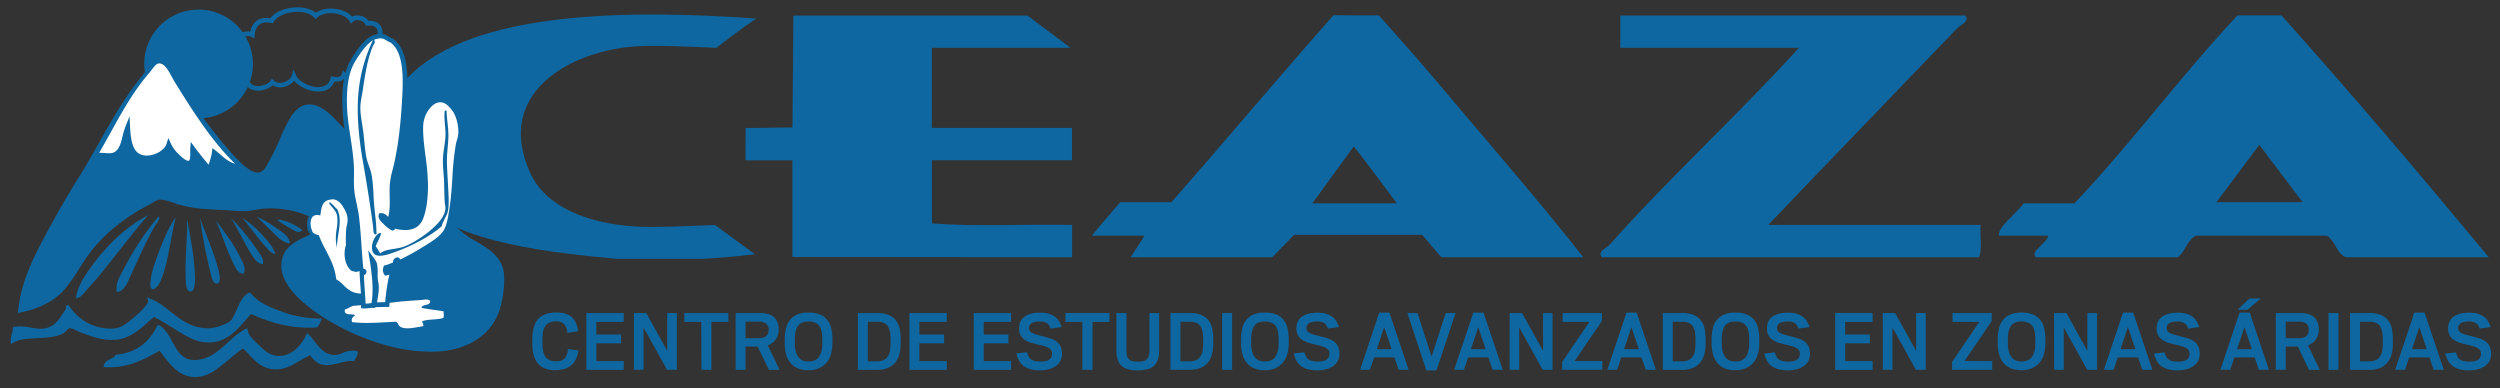 <svg id="logo_hm"
     data-name="logo_hm"
     xmlns="http://www.w3.org/2000/svg"
     viewBox="0 0 1478.25 229.54">
    <rect x="0" y="0" width="1478.25" height="229.54" fill="#333333" stroke="none"/>
    <defs>
        <style>
        .logo_hm-1{
            fill:#0E67A1;
        }
        .logo_hm-2{
            fill:#FFF;
        }
        </style>
    </defs>
    <path class="logo_hm-1"
          d="M1310.56,119.56h51l-25.64-33.92Zm161,32.55h-84.68c-5.36-2.54-6.11-9.68-10.93-12.75h-77.4c-5.42,2.46-6.22,9.56-10.92,12.75h-83.77c-3.87-3.49,6.37-8,7.28-12.75h-29.14c-1-5,10.44-13.16,14.57-19.12h30.05c34.49-36.53,62.07-74.43,96.41-111.12h26C1391.48,56.54,1430.9,103,1471.61,152.11Z" />
    <path class="logo_hm-1"
          d="M1171.13,133c-.49,6.18,1.06,14.41-.91,19.12H947.14c-2.88-3.57,3.15-5.69,4.55-7.29,34.53-39,76.71-77.54,112-116.55H958.1l0-19.11h204c2.8,3.56-3.08,5.72-4.56,7.28-36.08,37.6-75.68,78.46-112,116.55Z" />
    <path class="logo_hm-1"
          d="M936.21,152.11H852.44c-.49,0-11.45-13.28-11.45-13.28H765.22l-12.93,13.28H668.52c.3-.19,8.19-12.75,8.19-12.75h-31c0-.49,16.65-19.8,16.65-19.8s29.55,0,30.28,0c0,0,17-19.38,23.18-26.59C740.6,64.2,766,34.42,788.48,9c1.14.12,26.86.12,26.86.12s23.33,26.18,28.91,32.82C874.87,78.43,908.06,116.26,936.21,152.11ZM776,120.24H826c0-.19-25.23-33.69-25.5-33.69Z" />
    <path class="logo_hm-1"
          d="M633.92,133v19.12c-54.94,0-110.44-.15-165.38-.15l0-57.17c-9.41,0-18.36,0-27.77,0l.15-19.13c8.8,0,18.85-.3,27.65-.3l.57-66.16h138.4L633,28.27h-82V75.62h82.86V94.75H551.06v37.33C576.86,134.2,606.6,132.38,633.92,133Z" />
    <path class="logo_hm-1"
          d="M422.68,133l23.67,17.29c-10,1.26-18.67,2.06-31,2.74h-51c-48.86-4.56-101.18-11.15-125.65-40.06-16.47-19.46-13.81-50.2,2.73-67.38C279.5,6,373.2,5.67,447.26,11c-8.31,5.23-23.67,17.29-23.67,17.29s-33.54-1.81-47.35-.91c-39.8,2.66-83.85,28-62.83,74.67,9.26,20.56,34.3,30,61.92,31.86C389,134.8,422.68,133,422.68,133Z" />
    <path class="logo_hm-1"
          d="M328.37,218.9a15.56,15.56,0,0,1-6.54-1.21,10.47,10.47,0,0,1-4.19-3.33,13.47,13.47,0,0,1-2.22-5.07,28.78,28.78,0,0,1-.67-6.43v-1.94a30.45,30.45,0,0,1,.64-6.49,12.83,12.83,0,0,1,2.25-5.07A10.85,10.85,0,0,1,322,186a16.94,16.94,0,0,1,6.87-1.21q6.27,0,9.25,2.76t3.73,8.34l-6.38.92a8.75,8.75,0,0,0-1.77-5c-1-1.19-2.65-1.79-4.94-1.79a9,9,0,0,0-3.92.75,5.88,5.88,0,0,0-2.46,2.17,9.47,9.47,0,0,0-1.29,3.41,24.31,24.31,0,0,0-.38,4.5v1.94a24.86,24.86,0,0,0,.4,4.69,9.34,9.34,0,0,0,1.32,3.38,5.76,5.76,0,0,0,2.49,2.07,9.77,9.77,0,0,0,3.89.69c2.44,0,4.15-.6,5.15-1.79a10.05,10.05,0,0,0,1.88-5.45l6.28.86a21.84,21.84,0,0,1-1.42,4.77,10.9,10.9,0,0,1-2.55,3.65,11.25,11.25,0,0,1-4,2.34A17.73,17.73,0,0,1,328.37,218.9Z" />
    <path class="logo_hm-1"
          d="M346.72,185.1h22.11v5.25h-16.2v7.41h14.59V203H352.63v10.52h16.2v5.2H346.72Z" />
    <path class="logo_hm-1"
          d="M374.84,185.1h7.29l12.4,22.37V185.1h5.69v33.58h-5.8l-13.89-25.05v25.05h-5.69Z" />
    <path class="logo_hm-1"
          d="M414.65,190.35h-10V185.1h26v5.25h-10v28.33h-5.9Z" />
    <path class="logo_hm-1"
          d="M448,204.89h-7.14v13.79H435V185.1H449.2a20.27,20.27,0,0,1,4.27.43,9.42,9.42,0,0,1,3.56,1.52,7.73,7.73,0,0,1,2.47,3,11.07,11.07,0,0,1,.91,4.83,11.2,11.2,0,0,1-.5,3.46,8.65,8.65,0,0,1-3.44,4.56,11.2,11.2,0,0,1-2.49,1.26l7,14.54h-6.33Zm.59-4.93c3.94,0,5.9-1.65,5.9-4.94a4.48,4.48,0,0,0-1.42-3.62,6.87,6.87,0,0,0-4.48-1.21h-7.73V200Z" />
    <path class="logo_hm-1"
          d="M478.07,218.9a15.64,15.64,0,0,1-6.66-1.26,11.47,11.47,0,0,1-4.34-3.46,13.58,13.58,0,0,1-2.36-5.13,26.33,26.33,0,0,1-.7-6.19v-1.94a29.92,29.92,0,0,1,.62-6.3,13,13,0,0,1,2.22-5.1,11.13,11.13,0,0,1,4.32-3.43,16.43,16.43,0,0,1,6.9-1.26,17.07,17.07,0,0,1,7,1.23,10.6,10.6,0,0,1,4.32,3.38,12.81,12.81,0,0,1,2.2,5.07,30.38,30.38,0,0,1,.62,6.25v2a25.66,25.66,0,0,1-.7,6,13.81,13.81,0,0,1-2.36,5.15,12.16,12.16,0,0,1-4.35,3.57A15,15,0,0,1,478.07,218.9Zm0-5.15c2.79,0,4.84-.91,6.17-2.74s2-4.52,2-8.1v-2.09a24.09,24.09,0,0,0-.4-4.7,8.44,8.44,0,0,0-1.37-3.35,5.87,5.87,0,0,0-2.52-2,9.75,9.75,0,0,0-3.86-.67q-4.51,0-6.31,2.68t-1.8,8.1v2c0,3.57.66,6.28,2,8.12S475.28,213.75,478.07,213.75Z" />
    <path class="logo_hm-1"
          d="M507.25,185.1h11.22a17.91,17.91,0,0,1,7.13,1.2,10.46,10.46,0,0,1,4.3,3.33,12.48,12.48,0,0,1,2.12,5,32.63,32.63,0,0,1,.56,6.2v2.09a25.7,25.7,0,0,1-.73,6.33,13,13,0,0,1-2.38,5,11.08,11.08,0,0,1-4.35,3.27,16.34,16.34,0,0,1-6.6,1.18H507.25Zm11.27,28.54a9.24,9.24,0,0,0,4-.75,5.94,5.94,0,0,0,2.47-2.15,8.86,8.86,0,0,0,1.26-3.4,25.7,25.7,0,0,0,.35-4.48v-2a25.05,25.05,0,0,0-.4-4.86,8.43,8.43,0,0,0-1.34-3.3,5.43,5.43,0,0,0-2.5-1.88,11.18,11.18,0,0,0-3.91-.59h-5.31v23.45Z" />
    <path class="logo_hm-1"
          d="M537.73,185.1h22.1v5.25h-16.2v7.41h14.59V203H543.63v10.52h16.2v5.2h-22.1Z" />
    <path class="logo_hm-1"
          d="M575.77,185.1h22.1v5.25h-16.2v7.41h14.59V203H581.67v10.52h16.2v5.2h-22.1Z" />
    <path class="logo_hm-1"
          d="M615.2,219a21.41,21.41,0,0,1-6-.72,11.75,11.75,0,0,1-4.08-2,10.07,10.07,0,0,1-2.6-3.14A19.11,19.11,0,0,1,601,209l6.33-.7a10.18,10.18,0,0,0,.86,2.45,4.68,4.68,0,0,0,1.47,1.71,6.6,6.6,0,0,0,2.31,1,14.86,14.86,0,0,0,3.3.32,15,15,0,0,0,2.65-.22,6.3,6.3,0,0,0,2.18-.75,4,4,0,0,0,1.45-1.45,4.43,4.43,0,0,0,.53-2.25,3.59,3.59,0,0,0-.56-2.09,4.48,4.48,0,0,0-1.61-1.37,12,12,0,0,0-2.52-1c-1-.27-2.09-.54-3.3-.83-1.54-.36-3-.75-4.4-1.18A13.66,13.66,0,0,1,606,201a7.93,7.93,0,0,1-2.5-2.71,8.62,8.62,0,0,1-.93-4.24,9.48,9.48,0,0,1,.69-3.62,7.31,7.31,0,0,1,2.23-2.92,11,11,0,0,1,3.89-1.93,20.06,20.06,0,0,1,5.69-.7q10.29,0,12.61,8.53l-6.55.86a5.11,5.11,0,0,0-2-3.17,7.31,7.31,0,0,0-4.1-1c-2.36,0-4.05.33-5.05,1a3.23,3.23,0,0,0-1.5,2.87,3.05,3.05,0,0,0,.43,1.69,3.65,3.65,0,0,0,1.34,1.18,11.37,11.37,0,0,0,2.28.91c.91.27,2,.57,3.25.89,1.89.46,3.6.94,5.12,1.42a13,13,0,0,1,3.84,1.88,7.71,7.71,0,0,1,2.39,2.87,10.16,10.16,0,0,1,.83,4.4,8.53,8.53,0,0,1-1,4.34,9,9,0,0,1-2.82,3,12.53,12.53,0,0,1-4.1,1.8A19.91,19.91,0,0,1,615.2,219Z" />
    <path class="logo_hm-1"
          d="M640,190.35H630V185.1h26v5.25h-10v28.33H640Z" />
    <path class="logo_hm-1"
          d="M672.83,219a22.62,22.62,0,0,1-5.61-.62,9.31,9.31,0,0,1-4-2,8.41,8.41,0,0,1-2.33-3.68,17.62,17.62,0,0,1-.75-5.52V185.1h5.9v21.78a15.83,15.83,0,0,0,.27,3.14,4.62,4.62,0,0,0,1,2.17,4.35,4.35,0,0,0,2.06,1.26,11.88,11.88,0,0,0,3.41.4,12.45,12.45,0,0,0,3.46-.4,4.41,4.41,0,0,0,2.12-1.26,4.77,4.77,0,0,0,1-2.14,14,14,0,0,0,.3-3.12V185.1h5.74v22a17.29,17.29,0,0,1-.78,5.56,8.6,8.6,0,0,1-2.33,3.7,9.08,9.08,0,0,1-3.94,2A22.68,22.68,0,0,1,672.83,219Z" />
    <path class="logo_hm-1"
          d="M692.09,185.1H703.3a17.93,17.93,0,0,1,7.14,1.2,10.43,10.43,0,0,1,4.29,3.33,12.21,12.21,0,0,1,2.12,5,31.81,31.81,0,0,1,.57,6.2v2.09a26.19,26.19,0,0,1-.73,6.33,12.87,12.87,0,0,1-2.39,5A11,11,0,0,1,710,217.5a16.34,16.34,0,0,1-6.6,1.18H692.09Zm11.27,28.54a9.3,9.3,0,0,0,4-.75,6,6,0,0,0,2.47-2.15,8.86,8.86,0,0,0,1.26-3.4,26.71,26.71,0,0,0,.35-4.48v-2a25.05,25.05,0,0,0-.4-4.86,8.43,8.43,0,0,0-1.34-3.3,5.43,5.43,0,0,0-2.5-1.88,11.24,11.24,0,0,0-3.92-.59H698v23.45Z" />
    <path class="logo_hm-1"
          d="M722.67,185.1h5.9v33.58h-5.9Z" />
    <path class="logo_hm-1"
          d="M747.89,218.9a15.59,15.59,0,0,1-6.65-1.26,11.5,11.5,0,0,1-4.35-3.46,13.58,13.58,0,0,1-2.36-5.13,26.33,26.33,0,0,1-.7-6.19v-1.94a30.59,30.59,0,0,1,.62-6.3,12.83,12.83,0,0,1,2.23-5.1,11,11,0,0,1,4.32-3.43,16.35,16.35,0,0,1,6.89-1.26,17.15,17.15,0,0,1,7,1.23,10.64,10.64,0,0,1,4.31,3.38,12.81,12.81,0,0,1,2.2,5.07,30.38,30.38,0,0,1,.62,6.25v2a25.66,25.66,0,0,1-.7,6,13.81,13.81,0,0,1-2.36,5.15,12.21,12.21,0,0,1-4.34,3.57A15,15,0,0,1,747.89,218.9Zm0-5.15q4.18,0,6.17-2.74t2-8.1v-2.09a24.09,24.09,0,0,0-.4-4.7,8.58,8.58,0,0,0-1.36-3.35,6,6,0,0,0-2.53-2,9.71,9.71,0,0,0-3.86-.67q-4.51,0-6.3,2.68t-1.8,8.1v2q0,5.35,2,8.12T747.89,213.75Z" />
    <path class="logo_hm-1"
          d="M779.17,219a21.36,21.36,0,0,1-6-.72,11.66,11.66,0,0,1-4.08-2,9.94,9.94,0,0,1-2.6-3.14A18.6,18.6,0,0,1,765,209l6.33-.7a10.63,10.63,0,0,0,.86,2.45,4.7,4.7,0,0,0,1.48,1.71,6.46,6.46,0,0,0,2.3,1,15,15,0,0,0,3.3.32,15.16,15.16,0,0,0,2.66-.22,6.25,6.25,0,0,0,2.17-.75,4,4,0,0,0,1.45-1.45,4.33,4.33,0,0,0,.54-2.25,3.52,3.52,0,0,0-.57-2.09,4.44,4.44,0,0,0-1.6-1.37,11.84,11.84,0,0,0-2.53-1c-1-.27-2.08-.54-3.3-.83-1.54-.36-3-.75-4.4-1.18A13.81,13.81,0,0,1,770,201a7.9,7.9,0,0,1-2.49-2.71,8.5,8.5,0,0,1-.94-4.24,9.3,9.3,0,0,1,.7-3.62,7.2,7.2,0,0,1,2.22-2.92,11,11,0,0,1,3.89-1.93,20.1,20.1,0,0,1,5.69-.7q10.31,0,12.61,8.53l-6.55.86a5.1,5.1,0,0,0-2-3.17,7.35,7.35,0,0,0-4.11-1q-3.54,0-5,1a3.23,3.23,0,0,0-1.5,2.87,3.05,3.05,0,0,0,.43,1.69,3.57,3.57,0,0,0,1.34,1.18,11.13,11.13,0,0,0,2.28.91c.91.27,2,.57,3.24.89,1.9.46,3.61.94,5.13,1.42a12.79,12.79,0,0,1,3.83,1.88,7.62,7.62,0,0,1,2.39,2.87,10.16,10.16,0,0,1,.83,4.4,8.63,8.63,0,0,1-1,4.34,9.08,9.08,0,0,1-2.82,3,12.62,12.62,0,0,1-4.1,1.8A20,20,0,0,1,779.17,219Z" />
    <path class="logo_hm-1"
          d="M815.55,184.83h6l11.37,33.85H827l-2.47-7.35h-12L810,218.68h-5.79ZM814.1,206.5h8.74l-4.39-13.09Z" />
    <path class="logo_hm-1"
          d="M849.4,219h-6L832.18,185.1h6l8.31,25.8,8.37-25.8h5.8Z" />
    <path class="logo_hm-1"
          d="M871.19,184.83h6l11.37,33.85h-6l-2.47-7.35h-12l-2.47,7.35h-5.79Zm-1.45,21.67h8.74l-4.4-13.09Z" />
    <path class="logo_hm-1"
          d="M892.65,185.1H900l12.39,22.37V185.1H918v33.58h-5.8l-13.89-25.05v25.05h-5.69Z" />
    <path class="logo_hm-1"
          d="M923.71,214l16.1-23.67H924V185.1h23.18v4.72l-16.1,23.66h16.37v5.2H923.71Z" />
    <path class="logo_hm-1"
          d="M961.75,184.83h6l11.38,33.85h-6l-2.47-7.35h-12l-2.47,7.35h-5.8Zm-1.44,21.67h8.74l-4.4-13.09Z" />
    <path class="logo_hm-1"
          d="M983.21,185.1h11.22a17.91,17.91,0,0,1,7.13,1.2,10.46,10.46,0,0,1,4.3,3.33,12.48,12.48,0,0,1,2.12,5,32.63,32.63,0,0,1,.56,6.2v2.09a26.2,26.2,0,0,1-.72,6.33,13,13,0,0,1-2.39,5,11.08,11.08,0,0,1-4.35,3.27,16.34,16.34,0,0,1-6.6,1.18H983.21Zm11.27,28.54a9.32,9.32,0,0,0,4-.75,6,6,0,0,0,2.46-2.15,9,9,0,0,0,1.27-3.4,26.77,26.77,0,0,0,.34-4.48v-2a25.05,25.05,0,0,0-.4-4.86,8.29,8.29,0,0,0-1.34-3.3,5.45,5.45,0,0,0-2.49-1.88,11.28,11.28,0,0,0-3.92-.59h-5.31v23.45Z" />
    <path class="logo_hm-1"
          d="M1026.14,218.9a15.64,15.64,0,0,1-6.66-1.26,11.54,11.54,0,0,1-4.34-3.46,13.58,13.58,0,0,1-2.36-5.13,26.33,26.33,0,0,1-.7-6.19v-1.94a29.92,29.92,0,0,1,.62-6.3,13,13,0,0,1,2.22-5.1,11.13,11.13,0,0,1,4.32-3.43,16.43,16.43,0,0,1,6.9-1.26,17.07,17.07,0,0,1,7,1.23,10.6,10.6,0,0,1,4.32,3.38,12.81,12.81,0,0,1,2.2,5.07,30.38,30.38,0,0,1,.62,6.25v2a25.66,25.66,0,0,1-.7,6,13.81,13.81,0,0,1-2.36,5.15,12.21,12.21,0,0,1-4.34,3.57A15,15,0,0,1,1026.14,218.9Zm0-5.15c2.79,0,4.84-.91,6.17-2.74s2-4.52,2-8.1v-2.09a24.09,24.09,0,0,0-.4-4.7,8.44,8.44,0,0,0-1.37-3.35,5.87,5.87,0,0,0-2.52-2,9.71,9.71,0,0,0-3.86-.67q-4.52,0-6.31,2.68c-1.2,1.79-1.79,4.49-1.79,8.1v2q0,5.35,2,8.12T1026.14,213.75Z" />
    <path class="logo_hm-1"
          d="M1057.42,219a21.36,21.36,0,0,1-6-.72,11.66,11.66,0,0,1-4.08-2,9.94,9.94,0,0,1-2.6-3.14,18.6,18.6,0,0,1-1.56-4.08l6.33-.7a10.63,10.63,0,0,0,.86,2.45,4.7,4.7,0,0,0,1.48,1.71,6.46,6.46,0,0,0,2.3,1,14.86,14.86,0,0,0,3.3.32,15.16,15.16,0,0,0,2.66-.22,6.25,6.25,0,0,0,2.17-.75,4,4,0,0,0,1.45-1.45,4.33,4.33,0,0,0,.53-2.25,3.51,3.51,0,0,0-.56-2.09,4.39,4.39,0,0,0-1.61-1.37,12,12,0,0,0-2.52-1c-1-.27-2.08-.54-3.3-.83-1.54-.36-3-.75-4.4-1.18a13.81,13.81,0,0,1-3.65-1.69,7.81,7.81,0,0,1-2.49-2.71,8.5,8.5,0,0,1-.94-4.24,9.3,9.3,0,0,1,.7-3.62,7.2,7.2,0,0,1,2.22-2.92,11,11,0,0,1,3.89-1.93,20.1,20.1,0,0,1,5.69-.7q10.31,0,12.61,8.53l-6.55.86a5.07,5.07,0,0,0-2-3.17,7.29,7.29,0,0,0-4.1-1q-3.54,0-5,1a3.24,3.24,0,0,0-1.51,2.87,3.14,3.14,0,0,0,.43,1.69,3.73,3.73,0,0,0,1.34,1.18,11.24,11.24,0,0,0,2.29.91c.91.27,2,.57,3.24.89,1.9.46,3.6.94,5.13,1.42a13,13,0,0,1,3.83,1.88,7.71,7.71,0,0,1,2.39,2.87,10.16,10.16,0,0,1,.83,4.4,8.63,8.63,0,0,1-1,4.34,9.08,9.08,0,0,1-2.82,3,12.58,12.58,0,0,1-4.11,1.8A19.82,19.82,0,0,1,1057.42,219Z" />
    <path class="logo_hm-1"
          d="M1085.16,185.1h22.1v5.25h-16.2v7.41h14.59V203h-14.59v10.52h16.2v5.2h-22.1Z" />
    <path class="logo_hm-1"
          d="M1113.27,185.1h7.3L1133,207.47V185.1h5.69v33.58h-5.79L1119,193.63v25.05h-5.69Z" />
    <path class="logo_hm-1"
          d="M1154.26,214l16.1-23.67h-15.83V185.1h23.18v4.72l-16.1,23.66H1178v5.2h-23.72Z" />
    <path class="logo_hm-1"
          d="M1195.31,218.9a15.64,15.64,0,0,1-6.66-1.26,11.54,11.54,0,0,1-4.34-3.46,13.58,13.58,0,0,1-2.36-5.13,26.33,26.33,0,0,1-.7-6.19v-1.94a29.92,29.92,0,0,1,.62-6.3,13,13,0,0,1,2.22-5.1,11.13,11.13,0,0,1,4.32-3.43,16.43,16.43,0,0,1,6.9-1.26,17.07,17.07,0,0,1,7,1.23,10.6,10.6,0,0,1,4.32,3.38,12.81,12.81,0,0,1,2.2,5.07,30.38,30.38,0,0,1,.62,6.25v2a25.66,25.66,0,0,1-.7,6,13.81,13.81,0,0,1-2.36,5.15,12.21,12.21,0,0,1-4.34,3.57A15,15,0,0,1,1195.31,218.9Zm0-5.15c2.79,0,4.84-.91,6.17-2.74s2-4.52,2-8.1v-2.09a24.09,24.09,0,0,0-.4-4.7,8.44,8.44,0,0,0-1.37-3.35,5.87,5.87,0,0,0-2.52-2,9.71,9.71,0,0,0-3.86-.67q-4.51,0-6.31,2.68c-1.2,1.79-1.79,4.49-1.79,8.1v2q0,5.35,2,8.12T1195.31,213.75Z" />
    <path class="logo_hm-1"
          d="M1214.57,185.1h7.3l12.39,22.37V185.1H1240v33.58h-5.8l-13.89-25.05v25.05h-5.69Z" />
    <path class="logo_hm-1"
          d="M1255.35,184.83h6l11.37,33.85h-6l-2.47-7.35h-12l-2.47,7.35H1244Zm-1.45,21.67h8.74l-4.4-13.09Z" />
    <path class="logo_hm-1"
          d="M1287.86,219a21.41,21.41,0,0,1-6-.72,11.66,11.66,0,0,1-4.08-2,9.94,9.94,0,0,1-2.6-3.14,18.6,18.6,0,0,1-1.56-4.08l6.33-.7a10.63,10.63,0,0,0,.86,2.45,4.7,4.7,0,0,0,1.48,1.71,6.44,6.44,0,0,0,2.31,1,14.83,14.83,0,0,0,3.29.32,15.16,15.16,0,0,0,2.66-.22,6.25,6.25,0,0,0,2.17-.75,4,4,0,0,0,1.45-1.45,4.33,4.33,0,0,0,.54-2.25,3.59,3.59,0,0,0-.56-2.09,4.56,4.56,0,0,0-1.61-1.37,11.84,11.84,0,0,0-2.53-1c-1-.27-2.08-.54-3.3-.83-1.53-.36-3-.75-4.4-1.18a13.59,13.59,0,0,1-3.64-1.69,7.93,7.93,0,0,1-2.5-2.71,8.5,8.5,0,0,1-.94-4.24,9.3,9.3,0,0,1,.7-3.62,7.22,7.22,0,0,1,2.23-2.92,10.9,10.9,0,0,1,3.89-1.93,20,20,0,0,1,5.68-.7q10.3,0,12.61,8.53l-6.54.86a5.15,5.15,0,0,0-2-3.17,7.35,7.35,0,0,0-4.11-1q-3.54,0-5,1a3.23,3.23,0,0,0-1.5,2.87,3.05,3.05,0,0,0,.43,1.69,3.57,3.57,0,0,0,1.34,1.18,11.37,11.37,0,0,0,2.28.91c.91.27,2,.57,3.25.89,1.89.46,3.6.94,5.12,1.42a12.79,12.79,0,0,1,3.83,1.88,7.62,7.62,0,0,1,2.39,2.87,10,10,0,0,1,.83,4.4,8.53,8.53,0,0,1-1,4.34,9.08,9.08,0,0,1-2.82,3,12.62,12.62,0,0,1-4.1,1.8A20,20,0,0,1,1287.86,219Z" />
    <path class="logo_hm-1"
          d="M1324.24,184.83h6l11.37,33.85h-5.95l-2.47-7.35h-12l-2.47,7.35h-5.79Zm-1.45,21.67h8.74l-4.39-13.09Zm7.35-30h6.6l-7.78,6.65h-5.9Z" />
    <path class="logo_hm-1"
          d="M1358.68,204.89h-7.13v13.79h-5.9V185.1h14.22a20.11,20.11,0,0,1,4.26.43,9.54,9.54,0,0,1,3.57,1.52,7.81,7.81,0,0,1,2.47,3,11.21,11.21,0,0,1,.91,4.83,10.9,10.9,0,0,1-.51,3.46,8.74,8.74,0,0,1-1.4,2.66,9,9,0,0,1-2,1.9,11,11,0,0,1-2.49,1.26l7,14.54h-6.34Zm.6-4.93q5.9,0,5.9-4.94a4.49,4.49,0,0,0-1.43-3.62,6.84,6.84,0,0,0-4.47-1.21h-7.73V200Z" />
    <path class="logo_hm-1"
          d="M1376.82,185.1h5.9v33.58h-5.9Z" />
    <path class="logo_hm-1"
          d="M1389.59,185.1h11.21a18,18,0,0,1,7.14,1.2,10.49,10.49,0,0,1,4.29,3.33,12.34,12.34,0,0,1,2.12,5,32.63,32.63,0,0,1,.56,6.2v2.09a26.2,26.2,0,0,1-.72,6.33,13,13,0,0,1-2.39,5,11.08,11.08,0,0,1-4.35,3.27,16.29,16.29,0,0,1-6.59,1.18h-11.27Zm11.27,28.54a9.3,9.3,0,0,0,4-.75,6,6,0,0,0,2.47-2.15,9.19,9.19,0,0,0,1.26-3.4,26.71,26.71,0,0,0,.35-4.48v-2a25,25,0,0,0-.41-4.86,8.29,8.29,0,0,0-1.34-3.3,5.35,5.35,0,0,0-2.49-1.88,11.28,11.28,0,0,0-3.92-.59h-5.31v23.45Z" />
    <path class="logo_hm-1"
          d="M1427.63,184.83h6L1445,218.68h-6l-2.47-7.35h-12l-2.47,7.35h-5.79Zm-1.45,21.67h8.75l-4.4-13.09Z" />
    <path class="logo_hm-1"
          d="M1460.14,219a21.41,21.41,0,0,1-6-.72,11.66,11.66,0,0,1-4.08-2,9.94,9.94,0,0,1-2.6-3.14,19.66,19.66,0,0,1-1.56-4.08l6.34-.7a10.64,10.64,0,0,0,.85,2.45,4.7,4.7,0,0,0,1.48,1.71,6.44,6.44,0,0,0,2.31,1,14.86,14.86,0,0,0,3.3.32,15.12,15.12,0,0,0,2.65-.22,6.3,6.3,0,0,0,2.18-.75,4,4,0,0,0,1.44-1.45,4.33,4.33,0,0,0,.54-2.25,3.59,3.59,0,0,0-.56-2.09,4.56,4.56,0,0,0-1.61-1.37,11.84,11.84,0,0,0-2.53-1c-1-.27-2.08-.54-3.29-.83-1.54-.36-3-.75-4.4-1.18A13.52,13.52,0,0,1,1451,201a7.93,7.93,0,0,1-2.5-2.71,8.61,8.61,0,0,1-.94-4.24,9.49,9.49,0,0,1,.7-3.62,7.31,7.31,0,0,1,2.23-2.92,10.9,10.9,0,0,1,3.89-1.93,20,20,0,0,1,5.68-.7q10.31,0,12.61,8.53l-6.54.86a5.11,5.11,0,0,0-2-3.17,7.35,7.35,0,0,0-4.11-1q-3.54,0-5,1a3.23,3.23,0,0,0-1.5,2.87,3.05,3.05,0,0,0,.43,1.69,3.57,3.57,0,0,0,1.34,1.18,11.37,11.37,0,0,0,2.28.91c.91.27,2,.57,3.25.89,1.89.46,3.6.94,5.12,1.42a13,13,0,0,1,3.84,1.88,7.69,7.69,0,0,1,2.38,2.87,10,10,0,0,1,.83,4.4,8.53,8.53,0,0,1-1,4.34,9.08,9.08,0,0,1-2.82,3,12.62,12.62,0,0,1-4.1,1.8A20,20,0,0,1,1460.14,219Z" />
    <path class="logo_hm-1"
          d="M178.79,135.9c-1.76,2.87-5.59,0-7.52-1.09a54.86,54.86,0,0,1-6.83-4.42.61.61,0,0,1-.44-.66C170.28,130.46,174.52,133.15,178.79,135.9Z" />
    <path class="logo_hm-1"
          d="M163.34,134.81c3.19,2.25,7.36,4.46,8.16,9.05-4.53-.25-7.5-4-10.35-6.63-3-2.81-5.89-5.9-8.84-8.6,0-.21.08-.21.22-.23A71.39,71.39,0,0,1,163.34,134.81Z" />
    <path class="logo_hm-1"
          d="M162.89,150.25c-2.38-.28-4.2-2.53-5.71-4.22-4.82-5.26-9.24-11.68-13.9-17.18a58.29,58.29,0,0,1,11.24,9.47C157.77,141.85,161.37,145.64,162.89,150.25Z" />
    <path class="logo_hm-1"
          d="M152.53,148.46c1.46,2.23,3.74,4.79,2.89,7.75-3.11-.25-4.95-3.08-6.42-5.31-4.5-6.82-8-15.15-12.57-22.05A125.4,125.4,0,0,1,152.53,148.46Z" />
    <path class="logo_hm-1"
          d="M142.4,152.87c1.22,2.6,3.45,5.87,1.54,9-3.46-.07-4.71-3.71-6-6.18-3.81-7.6-6.73-17.39-10.37-25.35C132.5,136.7,138.42,144.52,142.4,152.87Z" />
    <path class="logo_hm-1"
          d="M128.74,158c.66,2.41,2.59,9.32-.47,9.66-2.72.36-3.6-5.71-4.17-7.92a298.43,298.43,0,0,1-5.74-30.2c.19,0,.2.07.23.22C121.75,138.84,125.93,147.75,128.74,158Z" />
    <path class="logo_hm-1"
          d="M115.26,162.13c.17,3.68.22,9.79-2.21,10.17-3.32.49-3.18-5.68-3.29-8.62-.4-11.58,1.13-22.89.88-34.17C112.42,139.33,114.72,150.45,115.26,162.13Z" />
    <path class="logo_hm-1"
          d="M103.59,128.85c.18,0,.21.07.21.21-2.77,10.74-4,23.74-7.71,34.19-1.11,3.16-2.65,6.7-5.52,7.93-2.39-.77-1.71-3.64-1.52-5.3.61-5.92,3-11.63,4.83-16.76C96.62,141.59,99.91,134.21,103.59,128.85Z" />
    <path class="logo_hm-1"
          d="M93.66,128.17c.34-.07.35.23.66.23-.19,2.13-1.81,3.72-2.88,5.53-5.3,8.95-9.64,19.36-14.31,29.32-1.69,3.62-3.37,8.77-8,9.47-1.1-4.8,1.63-9,3.56-12.76s4-7.63,6.15-11.07A157.94,157.94,0,0,1,93.66,128.17Z" />
    <path class="logo_hm-1"
          d="M87.06,127.51c.21-.09.35-.37.66-.42-12.28,13.83-23.49,30.2-36.4,44.34-1.76,1.91-3.5,4.62-6.4,5,.56-5.75,3.73-11,6.84-15.63C60.55,147.65,73.06,134.91,87.06,127.51Z" />
    <path class="logo_hm-1"
          d="M115.51,222.92a18.76,18.76,0,0,1-2.11-.11c-7.86-.88-12.73-7.18-17-12.76-.72-.92-1.38-1.8-2.06-2.63l-1.07.59c-8.7,4.77-17.72,9.75-30.94,9.1L61.19,217l.28-1.1c.53-2.11,2.45-3,4.14-3.83,1.15-.53,2.24-1,2.48-1.75l.21-.56.58-.07c11.12-1.12,19-6.65,24-16.91l.22-.42.47-.07a1.26,1.26,0,0,1,1.29.49c3.21,2.18,5.18,5.83,7.06,9.35,3,5.52,5.77,10.74,13.24,10.74h0a16.59,16.59,0,0,0,1.83-.09c7.27-.74,12.66-5.65,17.87-10.38,3.39-3.09,6.59-6,10.27-7.83l1.1-.52.2,1.19c.56,3,2.68,5,5.15,7.37.39.37.81.8,1.21,1.19l.19.15c3.1,3,6,5.92,10.31,6.4a14.87,14.87,0,0,0,1.76.12c8.59,0,13.74-7.77,16.05-12.4l.59-1.14.89.91a42.75,42.75,0,0,1,3.37,4c3,3.78,6.06,7.75,11.46,8.1a12.23,12.23,0,0,0,5.14-1.2,16.46,16.46,0,0,1,6.07-1.43,12,12,0,0,1,2.14.2l.6.11.13.64a5.06,5.06,0,0,1-1.15,3.52,12.78,12.78,0,0,0-.68,1.17l-.27.63-.68-.07c-.4,0-.83-.07-1.25-.07a26.85,26.85,0,0,0-6.63,1.17,33,33,0,0,1-7.58,1.27,14.07,14.07,0,0,1-2-.15c-3.62-.53-5.46-2.71-7.43-5.05-.14-.18-.28-.36-.44-.54a47.91,47.91,0,0,0-6.37,3.33c-4.37,2.61-8.91,5.26-15,4.91-7-.45-10.93-4.66-14.75-8.73a45.36,45.36,0,0,0-3.59-3.61,87,87,0,0,0-7.35,5.72c-1.34,1.09-2.72,2.24-4.11,3.32l-1,.82C127.24,219.05,122.34,222.92,115.51,222.92Z" />
    <path class="logo_hm-1"
          d="M6.41,203.49,6.3,201.9A15,15,0,0,1,7,197.48a14.69,14.69,0,0,0,.63-3.32v-.81l.79-.14a18.19,18.19,0,0,1,3.17-.24,40.53,40.53,0,0,1,6.67.73,34.33,34.33,0,0,0,5.85.68,12.79,12.79,0,0,0,6.48-1.7c2.79-1.63,4.55-4.23,6.39-7.06.63-.89,1.27-1.88,2-2.82a4.74,4.74,0,0,0-.16-1.77l1.65-.83a29.23,29.23,0,0,0,24.17,14.09c6,.25,8.92-1.89,13.27-5.51,3.56-3,6.91-5.88,8.86-8.82a3.44,3.44,0,0,0,.77-2.36L87,175.84l1.69.67c4.57,1.79,8.47,4.85,12.24,7.82,6.24,4.92,12.71,10,22.7,9.76,4.15-.11,11.78-2.78,13.38-5.12a39.19,39.19,0,0,0,2.79-5.55c1.81-4.06,3.68-8.24,7-10.17l.2-.11h1.15l.29.35c3.81,5.14,10.94,8.18,18.1,10.73a64.27,64.27,0,0,0,22.4,4.1l1.42,0-.58,1.28c-.11.23-.2.45-.28.65a8.73,8.73,0,0,1-1.91,3.16l-.26.25H187c-1.37.07-2.72.1-4,.1-14.52,0-25.08-3.93-34.61-8.06-1,1.09-2,2.19-3,3.37-5.39,6.27-11.48,13.35-21.94,13.43h-.16c-7,0-12.46-3.34-17.29-6.27l-.45-.26c-1.38-.84-2.74-1.68-4.06-2.52-3.55-2.18-6.91-4.28-10.37-6-1.34,1-2.62,2.14-4,3.31A53.12,53.12,0,0,1,83,194.4c-4.55,3.44-9.27,6.53-16.65,6.59h-.23c-6.51,0-11.93-2-17.17-4-.78-.28-1.54-.6-2.32-.88a17.23,17.23,0,0,1-2.18-1A11,11,0,0,0,41.31,194c-.47,0-1.53,1.05-2.09,1.61a8.92,8.92,0,0,1-1.55,1.33c-3.94,2.4-9.85,2.67-15.57,3-5.46.27-11.15.56-14.36,2.78Z" />
    <path class="logo_hm-1"
          d="M119.43,70c-4.07.1-17.37-28.82-22.47-32.2-7.45-5-10.37,12.2-11.36,4.62a35.69,35.69,0,0,1-.34-4.64,32.15,32.15,0,1,1,35.68,32C119.78,69.85,120.62,70,119.43,70Z" />
    <path class="logo_hm-1"
          d="M133,57.12c-3.84,0-7-1.24-9.09-3.51a8.2,8.2,0,0,1-9.37-6.46c-.89-3.44,0-7.9,3.29-10.14a11,11,0,0,1,11.08-10.2,12.49,12.49,0,0,1,3.4.5,5.44,5.44,0,0,1,1.38-2.67c1.66-1.69,4.31-2,6.4-2.11a7.06,7.06,0,0,1,7.94-3.79c1.17-6,5.57-9,11.92-8,3.14-4.42,10.29-6.41,15.92-6.41,4.47,0,8.27,1.15,10.86,3.24a15.47,15.47,0,0,1,8.91-2.49c4.39,0,9.71,1.51,12.51,4.81a6.49,6.49,0,0,1,3.19-.76,8.5,8.5,0,0,1,6.72,3.23c2.79-.12,4.87.55,6.28,2s1.95,3.43,1.85,6.06l0,.53-.33.34c-.65.7-5.14.74-5.79,1.44-5.85,6.43-9.54,5.8-11.83,16.07l-2.05,4.83-1,2.66c-2.63,0,.11,1-1.39,0a6.18,6.18,0,0,1-4.82,2,6.39,6.39,0,0,1-1.23-.11c-1.41,3.78-4.81,5.93-9.52,5.93-5.36,0-11.37-2.81-14.31-6.38a10.94,10.94,0,0,1-8.3,3.93,8.26,8.26,0,0,1-4.36-1.2,13.6,13.6,0,0,1-8.74,3.12c-2.66,0-4.75-.79-6.06-2.35C143.66,55,137.91,57.12,133,57.12Zm-8-6.5.52.7c1.5,2,4.13,3.07,7.42,3.07,5.41,0,11-3,12.23-6.43l1.56-4.49,1.08,4.59c.56,2.35,2.85,2.84,4.67,2.84,2.95,0,6.33-1.4,7.4-3l.89-1.36,1.22,1.13a5,5,0,0,0,3.59,1.31c3,0,6.23-2,6.92-4.28l1.1-3.6,1.49,3.5c1.48,3.54,7.84,6.88,13.1,6.88,2.74,0,6.25-.89,7.23-5.12l.33-1.44,1.39.42a5.79,5.79,0,0,0,1.8.27c.6,0,2.6-.13,3.13-1.77l.73-2.32,1.61,1.82c.84.94-.37-.2,1.71,0,1.48-10.8,10-15.53,15.73-21.73.51-.56,1-1.12,1.56-1.72a5,5,0,0,0-1.12-3.58c-.91-.95-2.57-1.33-4.91-1.12l-1,.1-.4-.91c-.54-1.19-2.57-2.48-4.71-2.48a3.65,3.65,0,0,0-2.56.94L207.54,14l-.88-1.54c-1.6-2.74-6.13-4.64-11-4.64-3.34,0-6.28.92-8.07,2.54l-1,.9-.91-.95c-2-2.11-5.57-3.3-9.8-3.3-6.18,0-12.19,2.53-14,5.86l-.49.92-1-.21a13.2,13.2,0,0,0-2.74-.32c-5.33,0-6.8,4-7.07,7.47l-.19,2-1.82-.94a4.41,4.41,0,0,0-1.94-.48,4.63,4.63,0,0,0-4.28,3l-.33.94h-1.2c-2.61,0-4.27.43-5.11,1.27a3.45,3.45,0,0,0-.78,2.59l.06,2.21-2-.91a9.81,9.81,0,0,0-4-.87,8.18,8.18,0,0,0-8.36,8.23l0,.8-.7.4c-2.61,1.41-3.3,4.84-2.61,7.48a5.51,5.51,0,0,0,5.42,4.44,8.42,8.42,0,0,0,1.55-.14Z" />
    <path class="logo_hm-1"
          d="M265.16,80.19c0-5.15-1-9.86-1.11-14.56,0-.13,0-.27-.23-.23,0-.12,0-.25-.22-.2,0,.26-.34.23-.66.2-.7,4.76.58,9.74.45,14.55-.11,4.59-1.37,9.18-1.54,13.92-.16,4.1.46,8.49.68,12.77.18,4.52.13,9,.41,13.23.07,1,.49,2.07.45,3.08-.16,4.09-3.29,7.93-5.75,10.39-4.62,4.7-13.18,10.55-19,12.55-4.81,1.69-11,1.13-13.87,4-.76-1.58-1.79-2.91-2.66-4.39.89-2.38,3.27-5.93,3.09-7.71-2.45-.4-5.1,4.62-5.29,7.71-.59,8.74,8.47,5.4,13.66,3.51,10.69-3.86,20.75-9.3,27.58-15.22.58-3.16,3.22-6.15,3.74-9.27.77-4.62.23-10,0-15s-.62-9.89-.67-14.76S265.14,84.89,265.16,80.19Zm-43.22,58.44c1.12.08.63-1.33.63-1.78,0-5.13-.87-10.48-1.31-15.65-.48-5.92-.42-12.17-1.54-18.06-.65-3.49-2.38-6.73-3.08-10.39-.85-4.44-1.17-9.57-1.76-14.55S213.05,68,213.12,63.44c0-3.37,1-7.21,1.52-10.81,1.37-9.44,2.8-18,5.75-25.14.43-1,2.16-2.93.65-4h-.42a91.27,91.27,0,0,0-8.39,28.64c-1.78,14.74.08,30.39,2.65,45,2.18,12.42,4.12,24.55,5.74,37C220.82,135.71,220.56,138.48,221.94,138.63Z" />
    <path class="logo_hm-1"
          d="M229.22,159.35a2.07,2.07,0,0,0,0,.47,11,11,0,0,0,1-.73Z" />
    <path class="logo_hm-1"
          d="M298,162c-1-10.18-9.21-15-16.44-19.24A49.73,49.73,0,0,1,273,137c-.11-.09-2.42-2-6.11-5.09.64-2.53,1.12-5.31,1.55-8.07l0-.23c.95-6,1.36-12.22,1.77-18.25a168.15,168.15,0,0,1,2-19.23c.18-.83.42-1.75.68-2.62a20.37,20.37,0,0,0,.89-4.39c.24-5.37-1.36-11-3.06-13.78s-4.74-6.28-7.84-7.22a8.29,8.29,0,0,0-2.64-.39c-3.62,0-7,2.32-9.92,6.91a20.5,20.5,0,0,0-2.87,9.76C247.26,80,248,86,248.84,92.33a136.1,136.1,0,0,1,1.5,18.27c0,2.57-.2,4.84-.41,7-5-4.26-10.37-8.87-15.78-13.58.23-1,.47-2.07.74-3.14.33-1.26.67-2.57,1-3.85,2.53-11.4,4.13-25.27,4.87-42.37.54-11.79,0-26-8.52-31.86L232,22.7l-.18-.06a11,11,0,0,1-2.12-1.06,9.24,9.24,0,0,0-3.4-1.43,10.32,10.32,0,0,0-1.48-.1c-4,0-7.15,2.38-8.69,3.76-3.38,3.11-7.44,9.11-9.57,13.17-2.39,4.59-3.76,10.88-4.11,18.66a107.18,107.18,0,0,0,1.25,20.62c-1.51-1.51-2.88-2.94-4-4.16C193.45,65.15,188,61.76,183,61.76c-6.36,0-9.88,5.52-11.56,8.19A95.6,95.6,0,0,0,166,81a143.24,143.24,0,0,1-8.77,17.69c-1.4,2.27-3,3.36-4.86,3.36-5.09,0-12.17-7.69-18.38-14.83-9-10.31-24.1-31.57-25.32-33.28-5.42-11.83-10.35-17.59-15.07-17.59-3.38,0-5.22,3-5.66,3.84C75.67,54.11,67.5,68.59,58.83,83.9c-3.95,7-8,14.23-12.55,21.48-7,11.23-13.93,23.25-20.55,35.81-6.89,13-13.18,26-14.95,42l-.2,1.84,1.83-.33c11.09-2.32,19.34-6.57,25.24-13a87.19,87.19,0,0,0,9.08-12.71c2-3.07,4-6.27,6.21-9.22C61.47,138.46,73.33,128.8,88.21,121c.51-.27,1.13-.59,1.75-1a15,15,0,0,1,4.15-1.94c2.26-.24,6,1,9,2,.84.33,1.67.57,2.42.82,8,2.45,16.13,2.83,25.48,3.26l1.52.09c1.31,0,2.65.16,4,.25,2.29.19,4.67.36,7,.36a31.42,31.42,0,0,0,3.75-.17c1.43-.19,2.81-.44,4.13-.64,1.57-.29,3.08-.55,4.63-.7,9.08-.65,19.32,1.14,26.56,4.59-.31.68-2.66,6.13.95,10.78l-.77.34c-6.67,2.92-14.24,6.24-16.05,14.38-2.94,13.19,11.42,24.56,16.14,28.28,12.23,9.67,29.31,18.08,45.7,22.52a99.46,99.46,0,0,0,26,3.75c1.62,0,3.26-.07,4.85-.14,17.73-1.12,31.14-10.15,35.84-24.1C297.11,178.3,298.63,168.73,298,162Z" />
    <path class="logo_hm-2"
          d="M130.54,91.56c-1-.84-2-1.72-3-2.53l-1.94-1.42L125.33,90a36.63,36.63,0,0,1-2,7.37C119.24,92.64,115.05,87,115,86.9l-2.2-3-.3,3.71c-.05.72-.05,1.52,0,2.4,0,1.55,0,4.71-.79,5a.82.82,0,0,1-.34.07c-.85,0-2.5-.7-5.75-3.93a21.34,21.34,0,0,1-4.56-6.2L99.55,81.6l-1.08,3.5C97.35,88.69,91.76,92,86.72,92a9.82,9.82,0,0,1-1.34-.11c-5.49-.66-8-5.5-8.47-16.75l-.32-6.37-2.35,5.9a50.24,50.24,0,0,0-1.78,5.92c-.91,3.76-1.7,7-4.2,9a5.75,5.75,0,0,1-3.8,1c-.77,0-1.6,0-2.46-.1-1.08-.06-2.22-.14-3.34-.14,2.06-3.55,4.1-7.24,6.24-11.06,7-12.75,14.34-25.92,23.58-36.44.57-.67,1-1.32,1.53-2,1.7-2.2,2.78-3.53,4.54-3.32,3,.34,5.28,4.58,7.11,8,.55,1,1.07,2,1.57,2.82C113,64.07,125,83.39,139.05,96.84,135.52,95.86,133.07,93.73,130.54,91.56Z" />
    <path class="logo_hm-2"
          d="M199.29,165.43l-.47-.33-.07-.51c-.88-6.71-3.44-11.54-6.12-16.69a79.89,79.89,0,0,1-4.16-8.88,6.72,6.72,0,0,1-3.48-1.56s-2.56-4.61-.6-8.74a3.51,3.51,0,0,1,3-1.58,8.5,8.5,0,0,1,2,.28c.09-.53.17-1.14.25-1.73.48-3.16,1.08-7.11,5.59-7.61.91-.32,4.3-.94,7.29,3.68s3.59,7.45,2.54,11.61c-.86,3.51-.49,11.3-.49,11.36l0,.21-.09.18c-1.77,5.83-.17,12.48,3.51,15.12a6.37,6.37,0,0,1,1.4.31,3.3,3.3,0,0,0,1.89.11l1.38-.35,0,1.43c.07,2.25.24,4.42.4,6.56.1,1.34.19,2.64.28,4l.06,1.34-1.33-.15c-4.35-.44-6.78-2.76-9.07-5A20.22,20.22,0,0,0,199.29,165.43Z" />
    <path class="logo_hm-2"
          d="M262.15,188c-3.62,1.23-9.13.57-12.56,2-.1.42,1,1.54.66,2.87-3.72.49-10.28,2.42-13.67.26-1.22-.82-1.11-2.27-2.43-2.88-8.19.33-17.83,1.25-26,.2-.66-2.67,1-3,1.76-4.16-2.09-1-6.83.62-5.94-3.34,2.32-.46,3.4-2.17,6.16-2.22l3.34-.27c0,.2,0,.4,0,.6l0,1.17,1.17.16a7.4,7.4,0,0,0,.83,0c.83,0,1.83-.1,2.74-.19s1.84-.17,2.4-.17l1.15.09.11-.47c1.92-.1,5.28-.13,7.08-.18l1.21,0,.11-1.21c0-.39.1-.8.14-1.21l1-.08c5.34-.77,11.43-1.19,17.41-1.55,1.84-.09,4.09-.9,5.52.47.26,3.33-4.65,1.54-5.09,4.16,4.18.85,8.7,1.31,13,2C262.27,185.29,262.64,187,262.15,188Z" />
    <path class="logo_hm-2"
          d="M265.73,123.44c-.73,4.59-1.47,9.34-3.11,12.31-2.09,3.79-7,6.85-10.88,9.27-.59.35-1.13.7-1.67,1a134,134,0,0,1-13.38,7.41,1.44,1.44,0,0,0-.3-.49,1.84,1.84,0,0,0-1.33-.75h-.24a2.86,2.86,0,0,0-2.44,2.67c0,.13-.1.32-.14.44l-1.21.46a27.77,27.77,0,0,1-3.26,1.1l-.74.18-.24.74a4.79,4.79,0,0,0,.37,4.45l.43.72.85-.07a4.75,4.75,0,0,0,1.81-.57,118,118,0,0,0-2.5,16.36c-1.43,0-3.31.06-4.82.12.09-.5.18-1,.24-1.48.63-3.65,1.25-7.13.41-11a22.9,22.9,0,0,1-.28-4.55,24.26,24.26,0,0,0-.47-6.1,12.75,12.75,0,0,0-1.78-3.14l-3.35-4.5.88,5.53c1.34,8.49,2.49,18.1,1.07,25.68-.51,0-1.07.11-1.64.18s-1.26.1-1.82.15c-.11-2.51-.29-5-.47-7.37-.2-3.09-.43-6.29-.54-9.55a2.07,2.07,0,0,0,1.51-1.65,1.81,1.81,0,0,0-.41-1.44,2.21,2.21,0,0,0-1.44-.69c-.43-4.21-.74-8.56-1.05-13.15-.39-5.83-.82-11.83-1.52-17.66-.3-2.48-.82-4.9-1.35-7.43-.47-2.24-1-4.55-1.31-7a60.77,60.77,0,0,1-.31-9c0-2.39.06-4.91-.1-7.48-.4-5.85-1.21-11.14-2-16.24-1.22-8.1-2.39-15.75-2-25.25.31-7.4,1.61-13.25,3.81-17.53,2-3.89,5.94-9.62,9-12.38a10.48,10.48,0,0,1,6.83-3.06c.36,0,.72,0,1.07.07a7.36,7.36,0,0,1,2.38,1.05,13.79,13.79,0,0,0,2.49,1.27c7.29,5.12,7.67,18.33,7.2,29.36-.76,16.94-2.33,30.61-4.83,41.87-.28,1.28-.61,2.52-.92,3.79a50.91,50.91,0,0,0-1.76,9.19c-.14,2.43-.08,4.76-.05,7,.09,4.18.17,8.13-.87,11.94-.15-.16-.31-.25-.43-.39-1-.87-2.24-2-4-1.78l-.94.1-.24.9c-.58,2.1,1.27,3.86,2.6,5.16l.4.39a20.5,20.5,0,0,0,4.53,3.53l.38.18.38,0a1.6,1.6,0,0,0,1.36-1.06,26.41,26.41,0,0,0,6,.77c5.23,0,8.75-2.21,10.5-6.52,1.92-4.69,2.87-10.94,3-19A139.44,139.44,0,0,0,251.57,92c-.8-6.2-1.54-12.1-1.35-17.47a18,18,0,0,1,2.42-8.34c3-4.66,6.05-6.43,9.47-5.42,2.2.68,4.79,3.62,6.28,6.06A24.61,24.61,0,0,1,271,79a16.46,16.46,0,0,1-.77,3.72,26.21,26.21,0,0,0-.74,2.9,175.33,175.33,0,0,0-2,19.53c-.4,6-.79,12.15-1.72,18Z" />
    <path class="logo_hm-1"
          d="M222.57,136.85c0,.45.49,1.86-.63,1.78-1.38-.15-1.12-2.92-1.32-4.42-1.62-12.48-3.56-24.61-5.74-37-2.57-14.63-4.43-30.28-2.65-45a91.27,91.27,0,0,1,8.39-28.64H221c1.51,1-.22,2.94-.65,4-2.95,7.11-4.38,15.7-5.75,25.14-.52,3.6-1.5,7.44-1.52,10.81-.07,4.51,1.16,9.8,1.76,14.76s.91,10.11,1.76,14.55c.7,3.66,2.43,6.9,3.08,10.39,1.12,5.89,1.06,12.14,1.54,18.06C221.7,126.37,222.56,131.72,222.57,136.85Z" />
    <path class="logo_hm-1"
          d="M264.05,65.63c.09,4.7,1.12,9.41,1.11,14.56,0,4.7-.91,9.62-.9,14.57s.44,9.81.67,14.76.77,10.35,0,15c-.52,3.12-3.16,6.11-3.74,9.27-6.83,5.92-16.89,11.36-27.58,15.22-5.19,1.89-14.25,5.23-13.66-3.51.19-3.09,2.84-8.11,5.29-7.71.18,1.78-2.2,5.33-3.09,7.71.87,1.48,1.9,2.81,2.66,4.39,2.9-2.84,9.06-2.28,13.87-4,5.78-2,14.34-7.85,19-12.55,2.46-2.46,5.59-6.3,5.75-10.39,0-1-.38-2-.45-3.08-.28-4.21-.23-8.71-.41-13.23-.22-4.28-.84-8.67-.68-12.77.17-4.74,1.43-9.33,1.54-13.92.13-4.81-1.15-9.79-.45-14.55.32,0,.62.06.66-.2.2,0,.22.08.22.2C264,65.36,264,65.5,264.05,65.63Z" />
    <path class="logo_hm-1"
          d="M199.14,146.49l-.49-3.75a28.88,28.88,0,0,1,.4-7.15,25.74,25.74,0,0,0,.26-8c-.36-2.16-1.73-3.72-3.05-5.25-.51-.63-1-1.19-1.47-1.82l-.17-.19,0-.33.12-.29h.3a.67.67,0,0,1,.35.18h0a16.46,16.46,0,0,1,1.79,1.54c.26.28.5.57.77.84a6.53,6.53,0,0,0,1.3,1.3l.15.06,0,.15c2.28,4.35,1.44,9.74.63,15-.2,1.4-.43,2.73-.55,4Z" />
</svg>